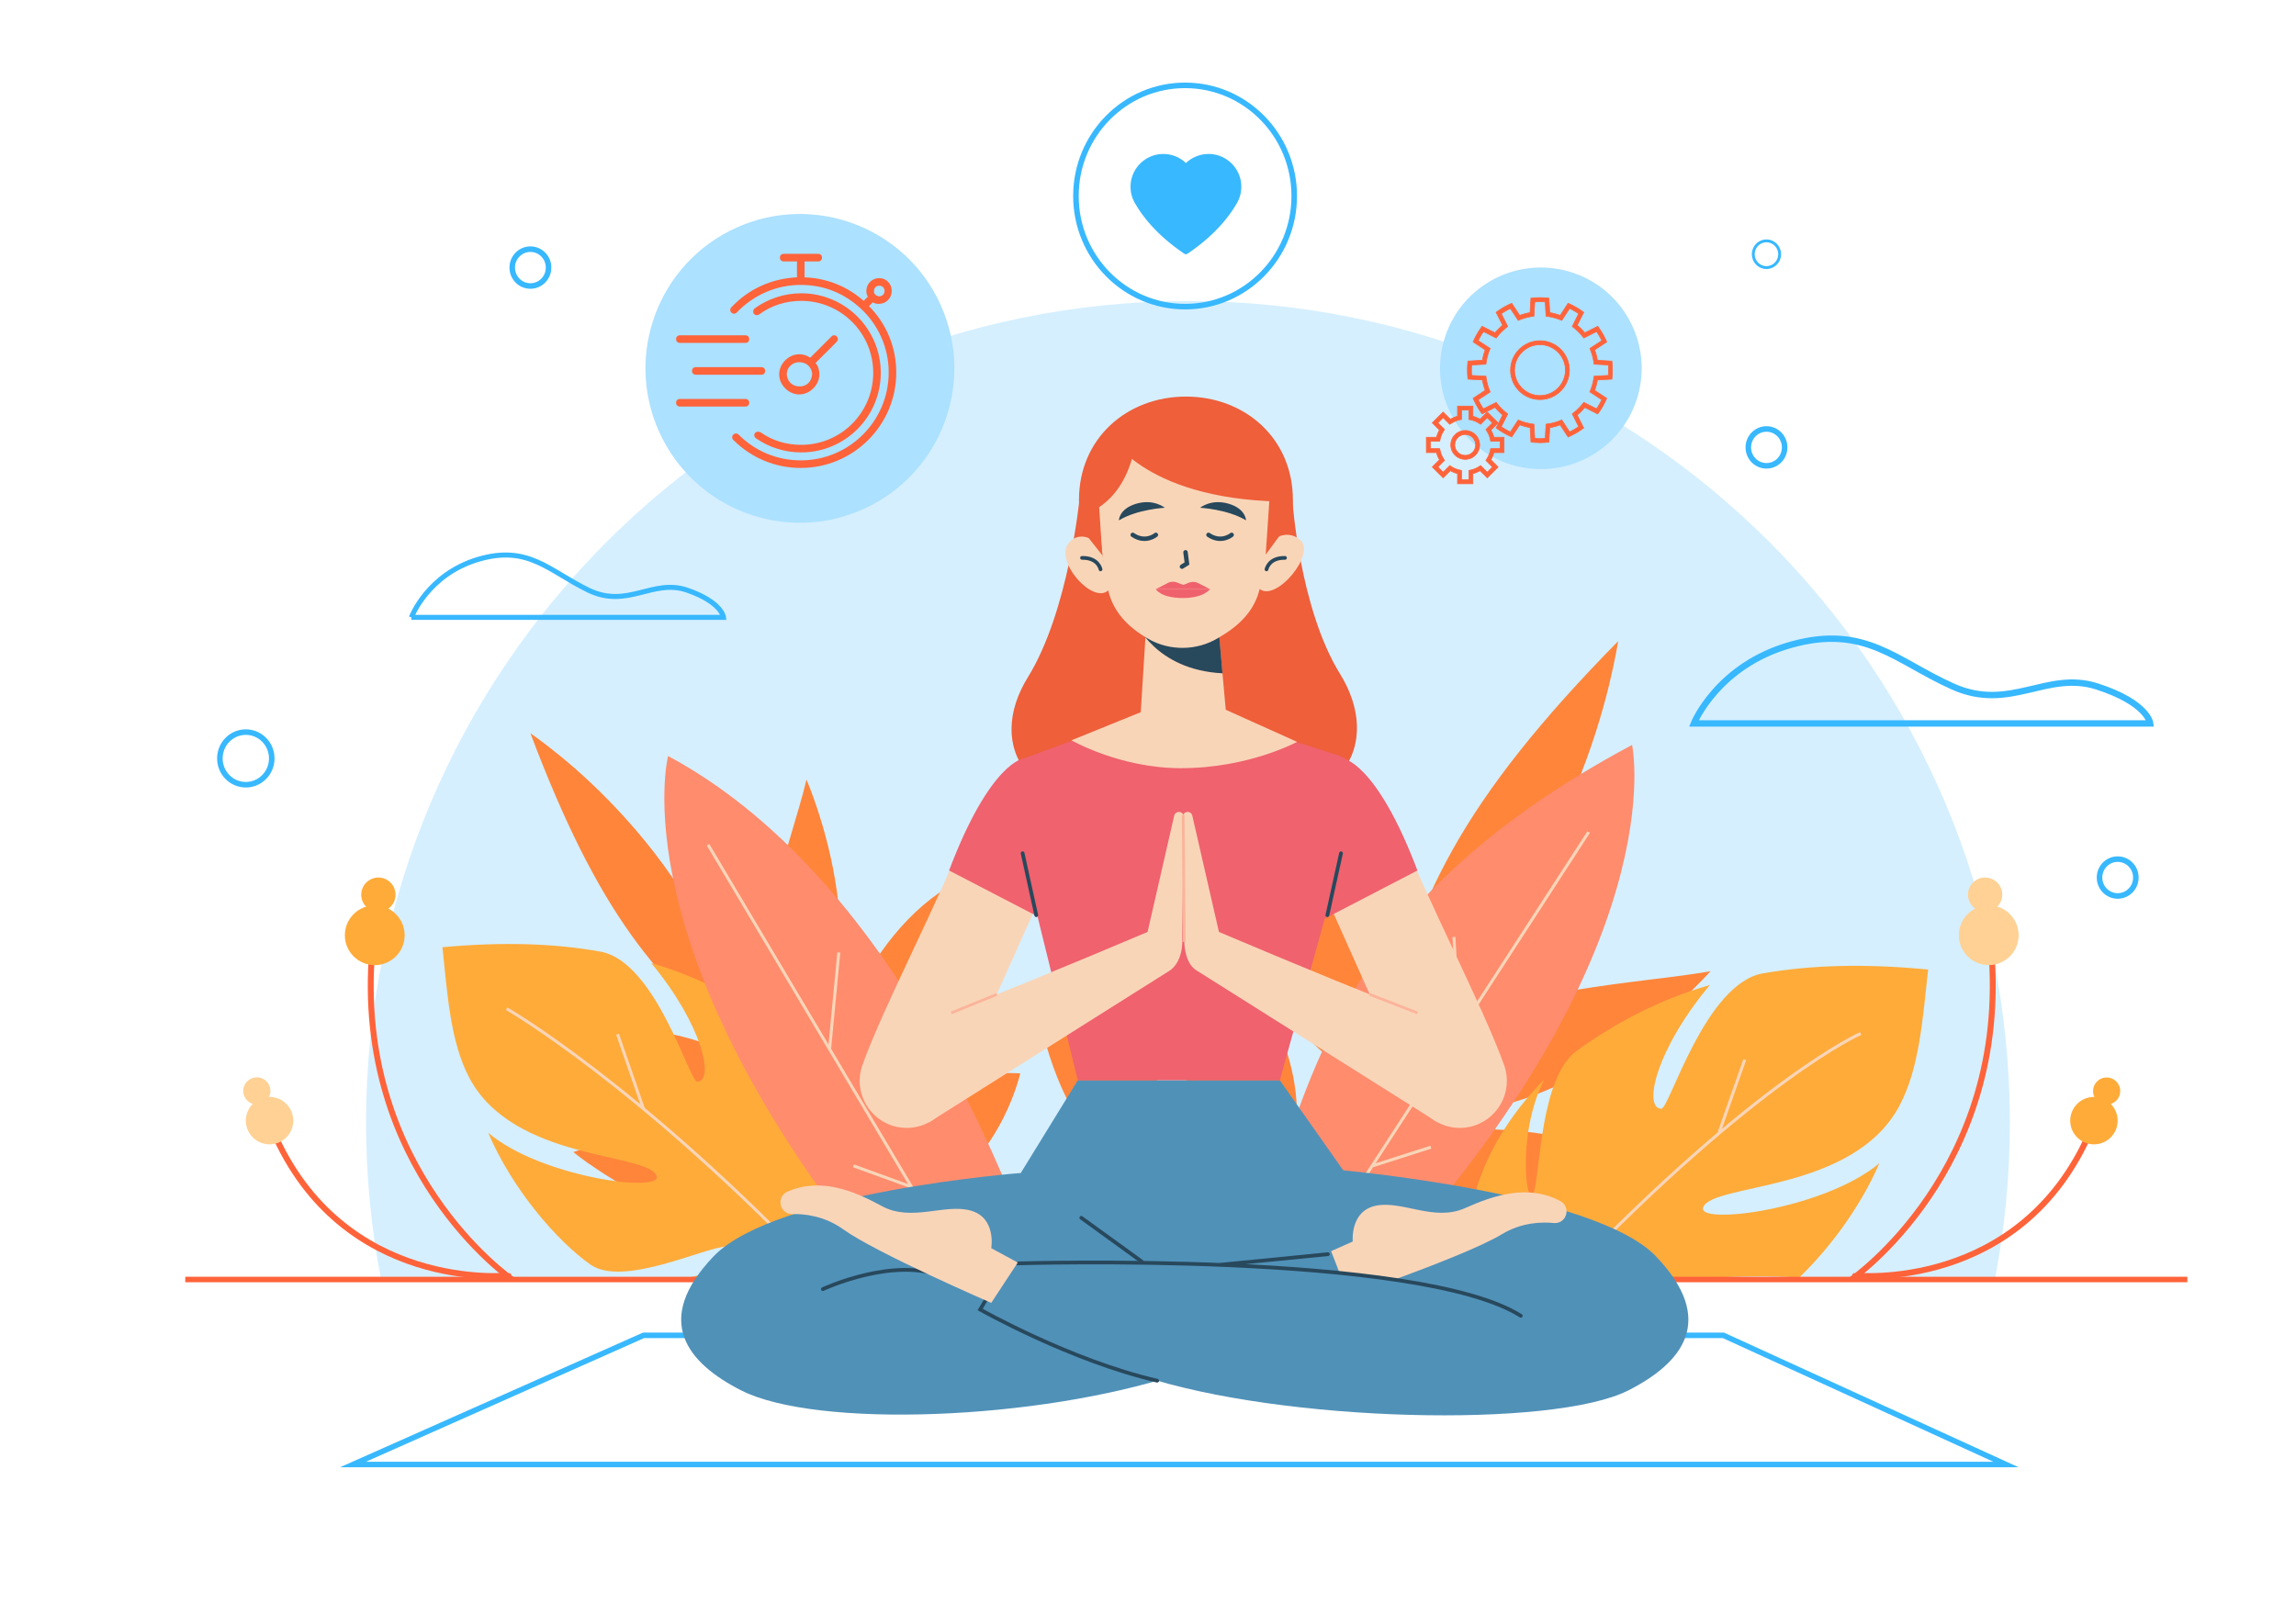<svg id="Calque_1" data-name="Calque 1" xmlns="http://www.w3.org/2000/svg" viewBox="0 0 800 559"><defs><style>.cls-1{stroke-width:1.55px}.cls-1,.cls-10,.cls-11,.cls-2,.cls-4,.cls-7,.cls-9{fill:none}.cls-1,.cls-10,.cls-11,.cls-13,.cls-2,.cls-4,.cls-7,.cls-9{stroke-miterlimit:10}.cls-1,.cls-10{stroke:#28485c;stroke-linecap:round}.cls-14{fill:#ffd194}.cls-15{fill:#ace1ff}.cls-16{fill:#ff8c6d}.cls-17{fill:#f9d5b8}.cls-19{fill:#28485c}.cls-2{stroke:#fbb49a;stroke-width:.95px}.cls-9{stroke:#38b8ff}.cls-11,.cls-4{stroke:#f9d5b8;stroke-width:1.05px}.cls-21,.cls-22{fill:#ffab3a}.cls-23{fill:#ef626d}.cls-24{fill:#5091b8}.cls-13,.cls-25{fill:#ff633a}.cls-26{fill:#ee5f3a}.cls-11,.cls-22{fill-rule:evenodd}.cls-7{stroke-width:2.06px}.cls-13,.cls-7{stroke:#ff633a}.cls-9{stroke-width:1.93px}.cls-10{stroke-width:1.3px}.cls-27{fill:#ff853a}.cls-28{fill:#ef626e}.cls-13{stroke-width:.25px}</style></defs><path class="cls-15" d="M700.3 391.3c0-158.16-128.21-286.37-286.37-286.37S127.55 233.14 127.55 391.3c0 18.54 1.78 36.66 5.15 54.22h562.45c3.37-17.56 5.15-35.68 5.15-54.22z" opacity=".5"/><circle class="cls-15" cx="278.71" cy="128.39" r="53.8" transform="rotate(-24.31 278.707 128.385)"/><circle class="cls-15" cx="536.89" cy="128.39" r="35.13" transform="rotate(-31.88 536.849 128.394)"/><path d="M590.2 252.14h159.02s-.77-7.14-18.44-12.86-30.35 8.93-50.32 0-30.57-21.74-56.3-14.6c-25.74 7.14-33.96 27.46-33.96 27.46z" stroke="#38b8ff" stroke-width="2.22" stroke-miterlimit="10" fill="none"/><path d="M143.32 215.17h108.79s-.53-5.26-12.61-9.46c-12.09-4.2-20.76 6.57-34.42 0s-20.91-15.99-38.52-10.74c-17.61 5.26-23.23 20.2-23.23 20.2z" stroke-width="1.75" stroke="#38b8ff" stroke-miterlimit="10" fill="none"/><path class="cls-9" d="M744.2 305.85c0 3.55-2.83 6.42-6.33 6.42s-6.33-2.87-6.33-6.42 2.83-6.42 6.33-6.42 6.33 2.87 6.33 6.42zM191.14 93.26c0 3.55-2.83 6.42-6.33 6.42s-6.33-2.87-6.33-6.42 2.83-6.42 6.33-6.42 6.33 2.87 6.33 6.42zm430.69 62.67c0 3.55-2.83 6.42-6.33 6.42s-6.33-2.87-6.33-6.42 2.83-6.42 6.33-6.42 6.33 2.87 6.33 6.42zM450.95 68.31c0 21.3-17.03 38.56-38.03 38.56s-38.03-17.26-38.03-38.56 17.03-38.56 38.03-38.56 38.03 17.26 38.03 38.56z"/><path d="M620.09 88.6c0 2.57-2.06 4.66-4.6 4.66s-4.6-2.09-4.6-4.66 2.06-4.66 4.6-4.66 4.6 2.09 4.6 4.66z" stroke="#38b8ff" stroke-miterlimit="10" fill="none"/><ellipse class="cls-9" cx="85.65" cy="264.33" rx="9.04" ry="9.17"/><path class="cls-27" d="M482.56 360.66c4.75-21.87 11.31-42.64 23.59-64.54 12.29-21.95 30.36-44.9 57.68-72.68 0 0-.86 5.66-3.1 15.01-2.26 9.34-6.03 22.34-12.09 36.79-11.92 28.9-33.33 63.82-66.08 85.42zm-9.44 13.6c9.39-17.11 5.42-40.05-1.85-60.4-7.3-20.45-17.76-38.4-20.66-47.29 0 0-7.05 20.87-8.32 44.59-1.08 23.71 3.38 50.92 30.83 63.1zm-1.9 3.74c18.93-17.53 42.58-25.8 65.56-30.64 22.84-4.87 44.93-6.24 59.24-8.88 0 0-4.2 4.82-11.56 11.41-7.28 6.66-17.81 15.02-30.08 22.24-24.57 14.52-56.61 23.43-83.15 5.87zm-28.49 37.38c15.74-20.31 8.61-47.27-2.61-68.22-11.28-21.09-26.46-36.69-26.46-36.69s-1.22 4.74-2.25 12.33c-1.09 7.55-2.09 17.91-1.63 29.21.95 22.49 7.21 49.05 32.95 63.36z"/><path class="cls-27" d="M443.76 414.03c17.9-12.91 42.49-19.62 67.54-20.43 25.04-.69 50.76 4.71 69.93 18.05 0 0-12.77 7.91-30.73 13.54-17.93 5.68-40.98 8.85-60.65.65-19.72-8.24-31.13-11.3-37.71-12.15-6.6-.9-8.37.34-8.37.34zm-22.37 20.42c.11.65.16 1.27.19 1.87l.96.12c.57.01 1.14.04 1.7.06 4.63-12 2.37-27.8-5.95-41.89-10.28-17.61-29.74-32.5-55.2-36.34 0 0 1.85 9.96 7.28 21.87 5.49 11.91 14.63 25.96 30.09 33.42 15 7.18 19.88 14.89 20.91 20.9zm-161.48-67.9c-14.69-11.41-27.95-23.81-40.17-40.99-12.24-17.21-23.33-39.21-34.93-70.01 0 0 3.93 2.67 10.13 7.71 6.2 5.05 14.61 12.55 23.35 22.33 17.54 19.4 36.41 48.2 41.62 80.97zm6.98 12.06c-9.61-13.27-27.98-18.37-45.51-20.03-17.62-1.67-34.43-.02-42-.96 0 0 13.18 12.81 30.39 22.21 17.27 9.24 38.97 15.49 57.12-1.22zm2.16 2.78c-6.76-20.73-5.08-41.8-1.07-61.12 3.94-19.24 10.24-36.65 13.02-48.56 0 0 2.19 4.93 4.65 12.91 2.54 7.95 5.27 18.98 6.57 30.95 2.65 23.98-1.33 51.71-23.17 65.82zm18.35 35.11c-9.89-19.28-32.29-23.38-51.58-22.22-19.42 1.16-36.04 7.25-36.04 7.25s3.12 2.62 8.42 6.1c5.25 3.52 12.62 7.96 21.18 11.62 17.04 7.26 38.85 11.89 58.02-2.76z"/><path class="cls-27" d="M286.74 415.23c-3.67-18.3-.52-39.53 7.18-59.02 7.78-19.44 20.31-37.23 36.58-47.19 0 0 1.65 12.6-.11 28.36-1.71 15.76-6.99 34.55-19.61 46.72-12.65 12.19-18.71 19.85-21.52 24.59-2.85 4.74-2.52 6.54-2.52 6.54zm12.91 25.61c-5.79-11.94-2.3-28.79 7.67-42.85 10.04-14.01 26.71-25.26 48.18-23.88 0 0-2.1 9.12-7.8 19.09-5.67 9.99-14.83 20.64-28.24 24.35-12.96 3.64-17.86 9.53-19.57 14.41-1.68 4.88-.23 8.88-.23 8.88z"/><path class="cls-22" d="M281.12 445.82c.65-.03 1.33 0 2.04.11 3.87.64 8-.09 11.98-.26l.08-.08c3.89-4.73-4.68-2.05 8.6-18.23 6.72-8.18 1.64-36.04-21.87-60.02 9.59 18.93 5.49 44.86 3.38 37.83-2.19-7.28-2.03-38.47-14.09-47.34-11.46-8.43-26.81-17.15-44.33-22.17 17.89 21.53 22.22 41.26 16 41.33-2.7.03-14.3-41.79-33.63-45.31-15.99-2.91-34.34-3.47-55.12-1.55 1.77 17.03 2.83 32.97 9.26 45.32 15.24 29.24 61.91 26.18 65.35 34.29 2.64 6.21-40.17.72-58.67-14.94 8.49 19.9 24.18 37.91 35.64 45.95 11.45 8.03 40-6.2 47.56-6.31 7.27-.11 5.01 6.65-14.57 11.22 1.29-.08-1.27.16 0 0 2.2-.47 2.28.29 4.48-.17 2.09-.44 4.33-.56 5.86.14 3.64-.33 7.35-.05 11.01.03 1.89.04 3.36-.26 5.23 0 5.38-.93 10.36-.26 15.81.16z"/><path class="cls-11" d="M176.54 351.57s46.14 26.42 109.85 93.39"/><path class="cls-4" d="M215.18 360.46l9.02 25.99"/><path class="cls-22" d="M661.92 385.21c6.78-12.86 7.97-29.51 9.91-47.3-21.71-2.11-40.87-1.62-57.6 1.34-20.21 3.57-32.54 47.21-35.36 47.16-6.5-.11-1.88-20.7 16.92-43.1-18.33 5.15-34.41 14.19-46.42 22.94-12.65 9.2-12.63 41.79-14.96 49.39-2.25 7.34-6.39-19.77 3.72-39.5-24.68 24.93-30.13 54.01-23.15 62.6 13.8 16.96 24.87-1.72 28.91 3.24 1.14 1.4 1.54 1.88.09 3.78 1.94-.45 2.67.09 4.44.03 2.21-.08 5.02-.88 6.84-.25 1.18-.05 1.96-.22 3.15-.27.45-.06 1.8-.02 2.22 0 8.86-.4 16.35.27 25.22.34 1.5.01 3 .05 4.5.09 12.19-.74 24.34-1.36 36.54-.41 10.17-9.76 21.2-24.25 27.96-39.89-19.4 16.27-64.15 21.78-61.37 15.31 3.64-8.46 52.38-5.02 68.45-35.49z"/><path class="cls-11" d="M648.34 360.21s-35.53 15.42-102.43 85.06"/><path class="cls-4" d="M607.93 369.3l-8.92 25.31"/><path d="M375.11 445.1c1.78-6.41 2.97-13.61 3.22-21.46-3.29 9.35-10.02 17.48-15.41 22.46 4.07-.24 8.13-.86 12.19-.99zm-73.24.54c1.8.03 3.59-.01 5.38-.07-2.41-1.88-5.25-4.23-8.59-7.17.59 2.56 1.13 4.96 1.65 7.27.52-.02 1.04-.03 1.56-.02z" fill-rule="evenodd" fill="#f9d5b8"/><path class="cls-16" d="M323.96 443.66c1.64-.12 3.03.18 4.2.75 3.64-.47 7.27-.58 10.94-.62 1.65-.12 3.28-.18 4.93-.19 2.71-.32 5.41-.73 8.18-.95 3.26-.27 6.53-.14 9.8-.15-14.29-41.08-55.03-139.25-129.23-179.01 0 0-17.6 68.14 76.4 181.55 3.86-.25 7.67-.69 11.51-1.07 1.09-.12 2.18-.23 3.28-.31z"/><path class="cls-4" d="M246.71 294.43l88.44 148.78m-46.1-77.54l3.22-33.71m5.1 74.36l20.22 7.35"/><path class="cls-16" d="M451.82 438.44c5.48.84 11.29 1.6 16.74 2.54 2.02.35 3.74.3 5.94.9 1.98-.16 3.35 1.09 5.1 1.3.3.04.59.09.88.14 103.6-112.72 88.19-183.7 88.19-183.7C463.11 316.08 456.32 379.07 436 435.77c3.89.74 7.77 1.52 11.68 2.14 1.35.21 3.21-.09 4.14.53z"/><path class="cls-4" d="M553.55 289.99l-96.74 149.19m51.65-79.66l-1.86-32.96m-8.03 73.26l-20.49 6.56"/><path class="cls-7" d="M178.44 445.94s-55.48-38.25-48.69-115.28"/><circle class="cls-21" cx="130.58" cy="325.96" r="10.42"/><path class="cls-21" d="M137.8 311.39c.24 3.29-2.24 6.15-5.53 6.39-3.29.24-6.15-2.24-6.39-5.53-.24-3.29 2.24-6.15 5.53-6.39 3.29-.24 6.15 2.24 6.39 5.53z"/><path class="cls-7" d="M177.11 444.56c.06.03-57.74 5.98-82-50.4"/><path class="cls-14" d="M100.9 386.14c2.45 3.85 1.31 8.96-2.54 11.41-3.85 2.45-8.96 1.31-11.41-2.54-2.45-3.85-1.31-8.96 2.54-11.41s8.96-1.31 11.41 2.54z"/><circle class="cls-14" cx="89.49" cy="380.23" r="4.74" transform="rotate(-77.43 89.482 380.221)"/><path class="cls-7" d="M645.08 445.94s55.47-38.25 48.69-115.28"/><path class="cls-14" d="M682.55 325.2c-.42 5.74 3.9 10.73 9.64 11.14 5.74.42 10.73-3.9 11.14-9.64.42-5.74-3.9-10.73-9.64-11.14-5.74-.42-10.73 3.9-11.15 9.64z"/><path class="cls-14" d="M685.72 311.39c-.24 3.29 2.24 6.15 5.53 6.39 3.29.24 6.15-2.24 6.39-5.53.24-3.29-2.24-6.15-5.53-6.39-3.29-.24-6.15 2.24-6.39 5.53z"/><path class="cls-7" d="M646.41 444.56c-.06.03 57.74 5.98 82-50.4"/><path class="cls-21" d="M722.62 386.14c-2.45 3.85-1.31 8.96 2.54 11.41 3.85 2.45 8.96 1.31 11.41-2.54 2.45-3.85 1.31-8.96-2.54-11.41-3.85-2.45-8.96-1.31-11.41 2.54z"/><circle class="cls-21" cx="734.03" cy="380.23" r="4.74" transform="rotate(-12.48 734.176 380.277)"/><path stroke="#ff633a" stroke-width="1.91" stroke-miterlimit="10" fill="none" d="M64.55 445.94h697.59"/><path stroke-width="1.91" stroke="#38b8ff" stroke-miterlimit="10" fill="none" d="M224.22 465.41l-101.23 45.01h575.95l-98.45-45.01H224.22z"/><path class="cls-24" d="M375.55 376.51l-19.88 32.31 38.14 45.29h38.46l35.87-46.06-22.21-31.54h-70.38z"/><path class="cls-24" d="M355.67 408.82s-85.54 6.61-107 29.02c-21.46 22.41-9.09 37.25 9.54 46.73 26.23 13.35 103.65 10.49 152.67-5.72l8.02-46.73-63.23-23.3z"/><path class="cls-24" d="M465.92 407.7s89.58 7.73 111.04 30.14c21.46 22.41 9.09 37.25-9.54 46.73-26.23 13.35-120.73 11.14-169.75-5.08l9.06-47.38 59.19-24.42z"/><path class="cls-17" d="M486 445.94l-19.26-2.29-2.94-7.59 7.54-3.35s-1.04-10.74 8.19-12.52c9.23-1.78 20.24 5.66 30.96.86 9.89-4.43 21.99-8.5 33.28-2.38 1.67.9 2.45 2.89 1.88 4.7l-.04.14c-.57 1.82-2.36 2.95-4.26 2.75-3.98-.41-11.09-.32-18.1 3.93-7.1 4.31-24.28 10.98-37.25 15.75z"/><path class="cls-10" d="M424.87 440.84l37.81-3.72m-59.48 44.09c-30.15-6.96-61.68-24.81-61.68-24.81l1.88-3.19m11.22-12.88s139.5-4.3 175.27 18.26m-243.18-9.29s25.27-11.84 42.53-4.08"/><path class="cls-17" d="M345.38 454.09l9.24-14.06-9.24-5s1.87-10.62-7.19-13.12-20.62 4.06-30.93-1.56c-9.52-5.19-21.26-10.19-32.99-4.97-1.73.77-2.67 2.69-2.24 4.54l.03.14c.43 1.86 2.12 3.12 4.03 3.08 4-.1 11.08.54 17.74 5.33 11.48 8.26 51.55 25.62 51.55 25.62z"/><path class="cls-10" d="M376.76 424.44l21.1 15.28"/><path class="cls-26" d="M466.97 234.97c-14.27-23.04-16.67-60.93-16.67-60.93l-35.08-14.48v-1.19l-2.12.6-2.12-.6v1.19l-34.82 14.13s-3.79 39.39-18.06 62.43c-14.1 22.77-3.98 51.21 55 47.02 58.98 4.19 67.97-25.41 53.87-48.17z"/><path class="cls-28" d="M432.68 252.51l33.95 10.87c6.35 2.33 7.97 9.37 6.31 15.93l-27.01 97.19h-70.38l-24.4-99.23c-1.02-4.56 1.21-11.21 5.55-12.94l36.72-13.5 39.26 1.68z"/><path class="cls-17" d="M457.74 302.91l35.49 79.38c2.79 7.72 10.87 12.19 18.89 10.44 9.63-2.1 15.25-12.15 11.98-21.45-6.98-19.8-27.99-59.85-35.19-79.67-3.5-9.65-14.84-13.82-23.77-8.75-7.02 3.99-10.15 12.46-7.4 20.05z"/><path class="cls-28" d="M467.87 264.33s11.61 1.05 26.01 39.06l-33.7 17.5-10.96-32.61 18.65-23.95z"/><path class="cls-10" d="M462.5 318.96l4.75-21.57"/><path class="cls-17" d="M501.76 355.54c-.96-.32-.42 1.74-85.48-34.28l-3.65 4.89c-.18 5.06.98 9.91 4.12 11.97l84.06 52.99.95-35.57z"/><path class="cls-17" d="M412.63 326.15l-.5-41.47c-.01-.93.74-1.7 1.68-1.7.83 0 1.53.6 1.66 1.42l11.24 49.12-14.07-7.37z"/><path class="cls-2" d="M477.27 346.58l16.63 6.46"/><path class="cls-17" d="M366.83 302.91l-35.49 79.38c-2.79 7.72-10.87 12.19-18.89 10.44-9.63-2.1-15.25-12.15-11.98-21.45 6.98-19.8 27.99-59.85 35.19-79.67 3.5-9.65 14.84-13.82 23.77-8.75 7.02 3.99 10.15 12.46 7.4 20.05z"/><path class="cls-28" d="M356.7 264.33s-11.61 1.05-26.01 39.06l33.7 17.5 10.96-32.61-18.65-23.95z"/><path class="cls-10" d="M361.06 318.96l-4.75-21.57"/><path class="cls-17" d="M322.81 355.54c.96-.32.42 1.74 85.48-34.28l3.65 4.89c.35 5.73-1.36 10.15-4.5 12.21l-83.67 52.75-.95-35.57z"/><path class="cls-17" d="M411.94 326.15l.5-41.47c.01-.93-.74-1.7-1.68-1.7-.83 0-1.53.6-1.66 1.42l-11.24 49.12 14.07-7.37z"/><path class="cls-2" d="M412.25 284.02l.38 44.22m-65.33 18.34l-15.87 6.46"/><path class="cls-17" d="M399.42 247.43l-26.09 10.58s16.73 9.66 37.95 9.72c23.73.07 40.67-9.17 40.67-9.17l-27.23-12.25-25.3 1.12z"/><path class="cls-17" d="M424.78 221.54s-4.03.14-9.65 1.18c-5.62 1.05-10.22-1.91-11.35 1.9-.02.08-4.59-3.81-4.59-3.81l-2.35 37.47s14.94 9.11 31.18-.47l-3.24-36.27z"/><path class="cls-19" d="M395.63 216.66s6.79 16.82 30.33 18l-1.97-22.45-28.35 4.45z"/><path class="cls-26" d="M450.49 174.25c0 21.44-16.69 38.83-37.27 38.83s-37.27-17.38-37.27-38.83 16.69-36.03 37.27-36.03 37.27 14.59 37.27 36.03z"/><path class="cls-17" d="M442.46 174.99c0 12.2-1.77 22.72-3.53 30.19-1.73 7.31-6.58 12.43-13.44 16.54l-1.25.75c-7.26 4.35-16.64 4.45-24.02.26-7.44-4.23-12.64-9.81-14.24-17.66-2.91-14.28-3.23-30.09-3.23-30.09s-2.77-30.79 29.43-30.19c32.2.6 30.28 30.19 30.28 30.19z"/><path class="cls-17" d="M386.26 205.68c-5.43 5.25-18.97-10.18-13.95-16.34 4.63-5.68 11.2.8 11.2.8l1.11 5.79 1.66 7.79.43 1.75-.46.21zm52.66-.38c5.76 4.53 19.71-12.25 14.13-17.1s-11.67 1.53-11.67 1.53l-1.01 5.81-1.52 7.82-.4 1.75.46.2z"/><path class="cls-26" d="M377.22 184.84l6.85 8.68-1.38-21.14-5.47 12.46zm69.99 0l-6.2 8.47 1.42-20.93 4.78 12.46z"/><path class="cls-1" d="M413.07 192.49l.51 3.91-1.74 1.09"/><path class="cls-23" d="M402.74 205.33h18.88s-2.12 3.1-9.44 3.1c-7.89 0-9.44-3.1-9.44-3.1z"/><path class="cls-23" d="M402.74 205.33l4.31-2.23c.83-.43 2.04-.48 2.97-.12l2.28.88 2.04-.81c.92-.37 2.15-.33 2.99.1l4.29 2.19h-18.88z"/><path class="cls-1" d="M402.74 186.42s-3.58 3.05-8.06 0m34.46 0s-3.58 3.05-8.06 0"/><path class="cls-19" d="M418.15 176.97s9.6.5 16 4.39c0 0 0-4.03-6.09-5.81-6.09-1.78-9.9 1.42-9.9 1.42zm-12.29 0s-9.6.5-16 4.39c0 0 0-4.03 6.09-5.81 6.09-1.78 9.9 1.42 9.9 1.42z"/><path class="cls-26" d="M386.25 150.98s11.21 22.7 59.62 23.83c0 0 5.23-21.49-19.58-30.02-24.82-8.54-40.04 6.19-40.04 6.19z"/><path class="cls-26" d="M379.37 178.59s14.94-4.39 16.87-29.08c0 0-15.14 2.31-16.87 29.08z"/><path class="cls-10" d="M383.46 198.44s-.76-4.12-6.45-4m64.28 4s.76-4.12 6.45-4"/><path class="cls-25" d="M291.57 117.26c-.53-.53-1.32-.53-1.85 0l-7.4 7.4c-1.19-.79-2.38-1.19-3.83-1.19-1.85 0-3.57.79-4.89 2.11-1.32 1.32-2.11 3.04-2.11 4.89s.79 3.57 2.11 4.89c1.32 1.32 3.04 2.11 4.89 2.11s3.57-.79 4.89-2.11c1.32-1.32 2.11-3.04 2.11-4.89 0-1.45-.4-2.91-1.32-3.96l7.26-7.26c.66-.66.66-1.45.13-1.98zm-9.9 16.24c-1.58 1.58-4.49 1.58-6.21 0-.79-.79-1.32-1.98-1.32-3.04 0-1.19.4-2.24 1.32-3.04 1.58-1.58 4.49-1.58 6.21 0 .79.79 1.32 1.98 1.32 3.04-.13 1.19-.53 2.24-1.32 3.04zm-40.55-4.22c0 .79.53 1.32 1.32 1.32h22.85c.79 0 1.32-.53 1.32-1.32s-.53-1.32-1.32-1.32h-22.85c-.79 0-1.32.53-1.32 1.32zm-4.23-9.77h22.85c.79 0 1.32-.53 1.32-1.32s-.53-1.32-1.32-1.32h-22.85c-.79 0-1.32.53-1.32 1.32s.53 1.32 1.32 1.32zm24.17 20.86c0-.79-.53-1.32-1.32-1.32h-22.85c-.79 0-1.32.53-1.32 1.32s.53 1.32 1.32 1.32h22.85c.79 0 1.32-.53 1.32-1.32z"/><path class="cls-25" d="M302.79 106.7l1.32-1.32c.66.4 1.32.53 2.11.53 2.51 0 4.49-1.98 4.49-4.49s-1.85-4.49-4.36-4.49-4.49 1.98-4.49 4.49c0 .66.13 1.45.53 1.98l-1.45 1.45c-5.55-4.89-12.68-7.92-20.6-8.19v-5.55h4.75c.79 0 1.32-.53 1.32-1.32s-.53-1.32-1.32-1.32h-12.02c-.79 0-1.32.53-1.32 1.32s.53 1.32 1.32 1.32h4.62v5.55c-8.72.4-16.77 3.96-22.85 10.43-.53.53-.53 1.32 0 1.85s1.32.53 1.85 0c5.94-6.21 13.87-9.64 22.32-9.64s15.45 3.17 21 8.32c5.94 5.55 9.64 13.47 9.64 22.19 0 16.9-13.73 30.64-30.64 30.64-8.19 0-15.85-3.17-21.66-8.98-.53-.53-1.32-.53-1.85 0s-.53 1.32 0 1.85c6.34 6.34 14.66 9.77 23.51 9.77 18.36 0 33.28-14.92 33.28-33.28 0-8.98-3.57-17.17-9.51-23.11zm3.57-7.13c1.06 0 1.85.79 1.85 1.85s-.79 1.85-1.85 1.85c-.4 0-.79-.13-1.19-.4 0-.13-.13-.13-.13-.26 0 0-.13-.13-.26-.13-.26-.26-.26-.66-.26-1.06 0-1.06.79-1.85 1.85-1.85z"/><path class="cls-25" d="M263.04 150.94c-.4.66-.26 1.45.4 1.85 4.62 3.17 10.04 4.89 15.72 4.89 15.32 0 27.73-12.41 27.73-27.73s-12.41-27.73-27.73-27.73c-5.81 0-11.49 1.85-16.24 5.28-.53.4-.66 1.32-.26 1.85s1.19.66 1.85.26c4.23-3.17 9.38-4.75 14.66-4.75 13.87 0 25.09 11.23 25.09 25.09s-11.23 25.09-25.09 25.09c-5.15 0-10.04-1.45-14.13-4.36-.79-.39-1.58-.26-1.98.27z"/><path class="cls-13" d="M513.19 168.61h-5.34v-3.54c-.88-.23-1.72-.58-2.51-1.04l-2.51 2.51-3.77-3.77 2.51-2.51c-.46-.79-.81-1.63-1.04-2.52h-3.54v-5.34h3.54c.23-.88.58-1.72 1.04-2.51l-2.51-2.51 3.77-3.77 2.51 2.51c.79-.46 1.63-.81 2.51-1.04v-3.54h5.34v3.54c.88.23 1.72.58 2.51 1.04l2.51-2.51 3.77 3.77-2.51 2.51c.46.79.81 1.63 1.04 2.51h3.54v5.34h-3.54c-.23.88-.58 1.72-1.04 2.52l2.51 2.51-3.77 3.77-2.51-2.51c-.79.46-1.63.81-2.51 1.04v3.54zm-3.95-1.38h2.57v-3.27l.55-.11c1.09-.23 2.13-.66 3.07-1.27l.47-.31 2.31 2.31 1.82-1.82-2.31-2.31.31-.47c.62-.94 1.05-1.97 1.27-3.07l.12-.55h3.27v-2.57h-3.27l-.12-.55c-.23-1.1-.66-2.13-1.27-3.07l-.31-.47 2.31-2.31-1.82-1.82-2.31 2.31-.47-.31a8.697 8.697 0 00-3.07-1.27l-.55-.11v-3.27h-2.57v3.27l-.55.11c-1.09.23-2.13.66-3.07 1.27l-.47.31-2.31-2.31-1.82 1.82 2.31 2.31-.31.47c-.62.94-1.04 1.97-1.27 3.07l-.11.55h-3.27v2.57h3.27l.11.55c.23 1.1.66 2.13 1.27 3.07l.31.47-2.31 2.31 1.82 1.82 2.31-2.31.47.31c.94.62 1.98 1.04 3.07 1.27l.55.11v3.27zm1.29-7.14c-2.77 0-5.02-2.25-5.02-5.02s2.25-5.02 5.02-5.02 5.02 2.25 5.02 5.02-2.25 5.02-5.02 5.02zm0-8.66a3.64 3.64 0 103.64 3.64c0-2-1.63-3.64-3.64-3.64z"/><path class="cls-13" d="M536.58 154.26c-.84 0-1.7-.04-2.55-.13l-.59-.06-.29-5.04c-1.24-.21-2.45-.53-3.63-.97l-2.77 4.21-.54-.24c-1.55-.7-3.04-1.56-4.42-2.55l-.48-.35 2.27-4.5c-.96-.8-1.85-1.69-2.65-2.65l-4.5 2.27-.35-.48c-1-1.38-1.85-2.86-2.55-4.42l-.24-.54 4.21-2.76c-.44-1.18-.76-2.39-.97-3.63l-5.04-.29-.06-.59c-.08-.84-.13-1.7-.13-2.55s.04-1.7.13-2.55l.06-.59 5.04-.29c.21-1.24.54-2.45.97-3.63l-4.21-2.76.24-.54c.7-1.55 1.56-3.04 2.55-4.42l.34-.48 4.5 2.27c.8-.96 1.69-1.85 2.65-2.65l-2.27-4.5.48-.34c1.38-1 2.86-1.86 4.42-2.55l.54-.24 2.76 4.21c1.18-.43 2.39-.76 3.63-.97l.29-5.03.59-.06c1.69-.17 3.41-.17 5.1 0l.59.06.29 5.03c1.23.21 2.45.54 3.63.97l2.76-4.21.54.24c1.55.7 3.04 1.56 4.42 2.55l.48.34-2.27 4.5c.96.8 1.85 1.69 2.65 2.65l4.5-2.27.34.48c1 1.38 1.85 2.87 2.55 4.42l.24.54-4.21 2.77c.44 1.18.76 2.39.97 3.63l5.04.29.06.59c.08.85.13 1.71.13 2.55s-.04 1.7-.13 2.55l-.06.59-5.04.29a20.06 20.06 0 01-.97 3.63l4.21 2.77-.24.54c-.7 1.55-1.56 3.04-2.55 4.42l-.35.48-4.5-2.27c-.8.96-1.69 1.85-2.65 2.65l2.27 4.5-.48.35c-1.38 1-2.86 1.85-4.42 2.55l-.54.24-2.76-4.21c-1.18.43-2.39.76-3.63.97l-.29 5.04-.59.06c-.85.08-1.71.13-2.55.13zm-1.82-1.45c1.22.09 2.43.09 3.65 0l.28-4.97.56-.08c1.51-.21 2.98-.61 4.39-1.18l.53-.21 2.73 4.16c1.1-.53 2.16-1.14 3.16-1.83l-2.24-4.45.45-.35c1.2-.94 2.28-2.02 3.22-3.21l.35-.45 4.45 2.24c.69-1 1.3-2.06 1.83-3.16l-4.16-2.73.21-.52c.57-1.41.96-2.89 1.18-4.39l.08-.56 4.97-.28c.05-.61.07-1.22.07-1.82s-.02-1.21-.07-1.82l-4.97-.28-.08-.56c-.21-1.5-.61-2.98-1.18-4.39l-.21-.52 4.16-2.73c-.53-1.1-1.14-2.16-1.83-3.16l-4.45 2.24-.35-.45c-.94-1.2-2.02-2.28-3.22-3.22l-.45-.35 2.24-4.45c-1-.69-2.06-1.3-3.16-1.83l-2.73 4.16-.52-.21c-1.41-.57-2.89-.96-4.4-1.18l-.56-.08-.28-4.97c-1.21-.09-2.44-.09-3.65 0l-.29 4.97-.56.08c-1.5.21-2.98.61-4.4 1.18l-.52.21-2.73-4.16c-1.1.53-2.16 1.14-3.16 1.83l2.24 4.45-.44.35c-1.2.94-2.28 2.02-3.22 3.22l-.35.45-4.45-2.24c-.69 1.01-1.3 2.06-1.83 3.16l4.16 2.73-.21.52c-.57 1.41-.96 2.89-1.18 4.4l-.08.56-4.97.28c-.05.61-.07 1.22-.07 1.82s.02 1.22.07 1.82l4.97.28.08.56c.21 1.5.61 2.98 1.18 4.4l.21.52-4.16 2.73c.53 1.1 1.14 2.16 1.83 3.16l4.45-2.24.35.45a18.81 18.81 0 003.22 3.21l.44.35-2.24 4.45c1 .69 2.06 1.3 3.16 1.83l2.73-4.16.53.21c1.41.57 2.89.96 4.39 1.18l.56.08.29 4.97z"/><path class="cls-13" d="M536.58 139.26c-5.65 0-10.25-4.6-10.25-10.25s4.6-10.25 10.25-10.25 10.25 4.6 10.25 10.25-4.6 10.25-10.25 10.25zm0-19.13c-4.89 0-8.87 3.98-8.87 8.87s3.98 8.87 8.87 8.87 8.87-3.98 8.87-8.87-3.98-8.87-8.87-8.87z"/><path d="M421.1 53.67c-2.95 0-5.77 1.14-7.88 3.16a11.394 11.394 0 00-7.88-3.16c-6.3 0-11.42 5.12-11.42 11.42 0 1.39.25 2.76.74 4.05 0 .02.02.04.03.06v.02s.01.02.02.03c.29.74.65 1.45 1.09 2.12 2.03 3.51 6.91 10.36 16.85 17.05h.01v.02l.12.06c.01 0 .03.01.04.02.03.01.05.02.08.03.02 0 .04.01.05.02.03 0 .05.01.08.02h.36c.03 0 .06-.01.08-.02.02 0 .03-.01.05-.02.03-.01.06-.02.08-.03l.04-.02s.07-.04.11-.06h.02v-.02c9.95-6.69 14.82-13.54 16.86-17.05.44-.67.81-1.38 1.09-2.12 0-.02.02-.03.02-.05.01-.02.02-.05.03-.07.49-1.29.74-2.65.74-4.05 0-6.3-5.12-11.42-11.42-11.42z" fill="#38b8ff"/></svg>